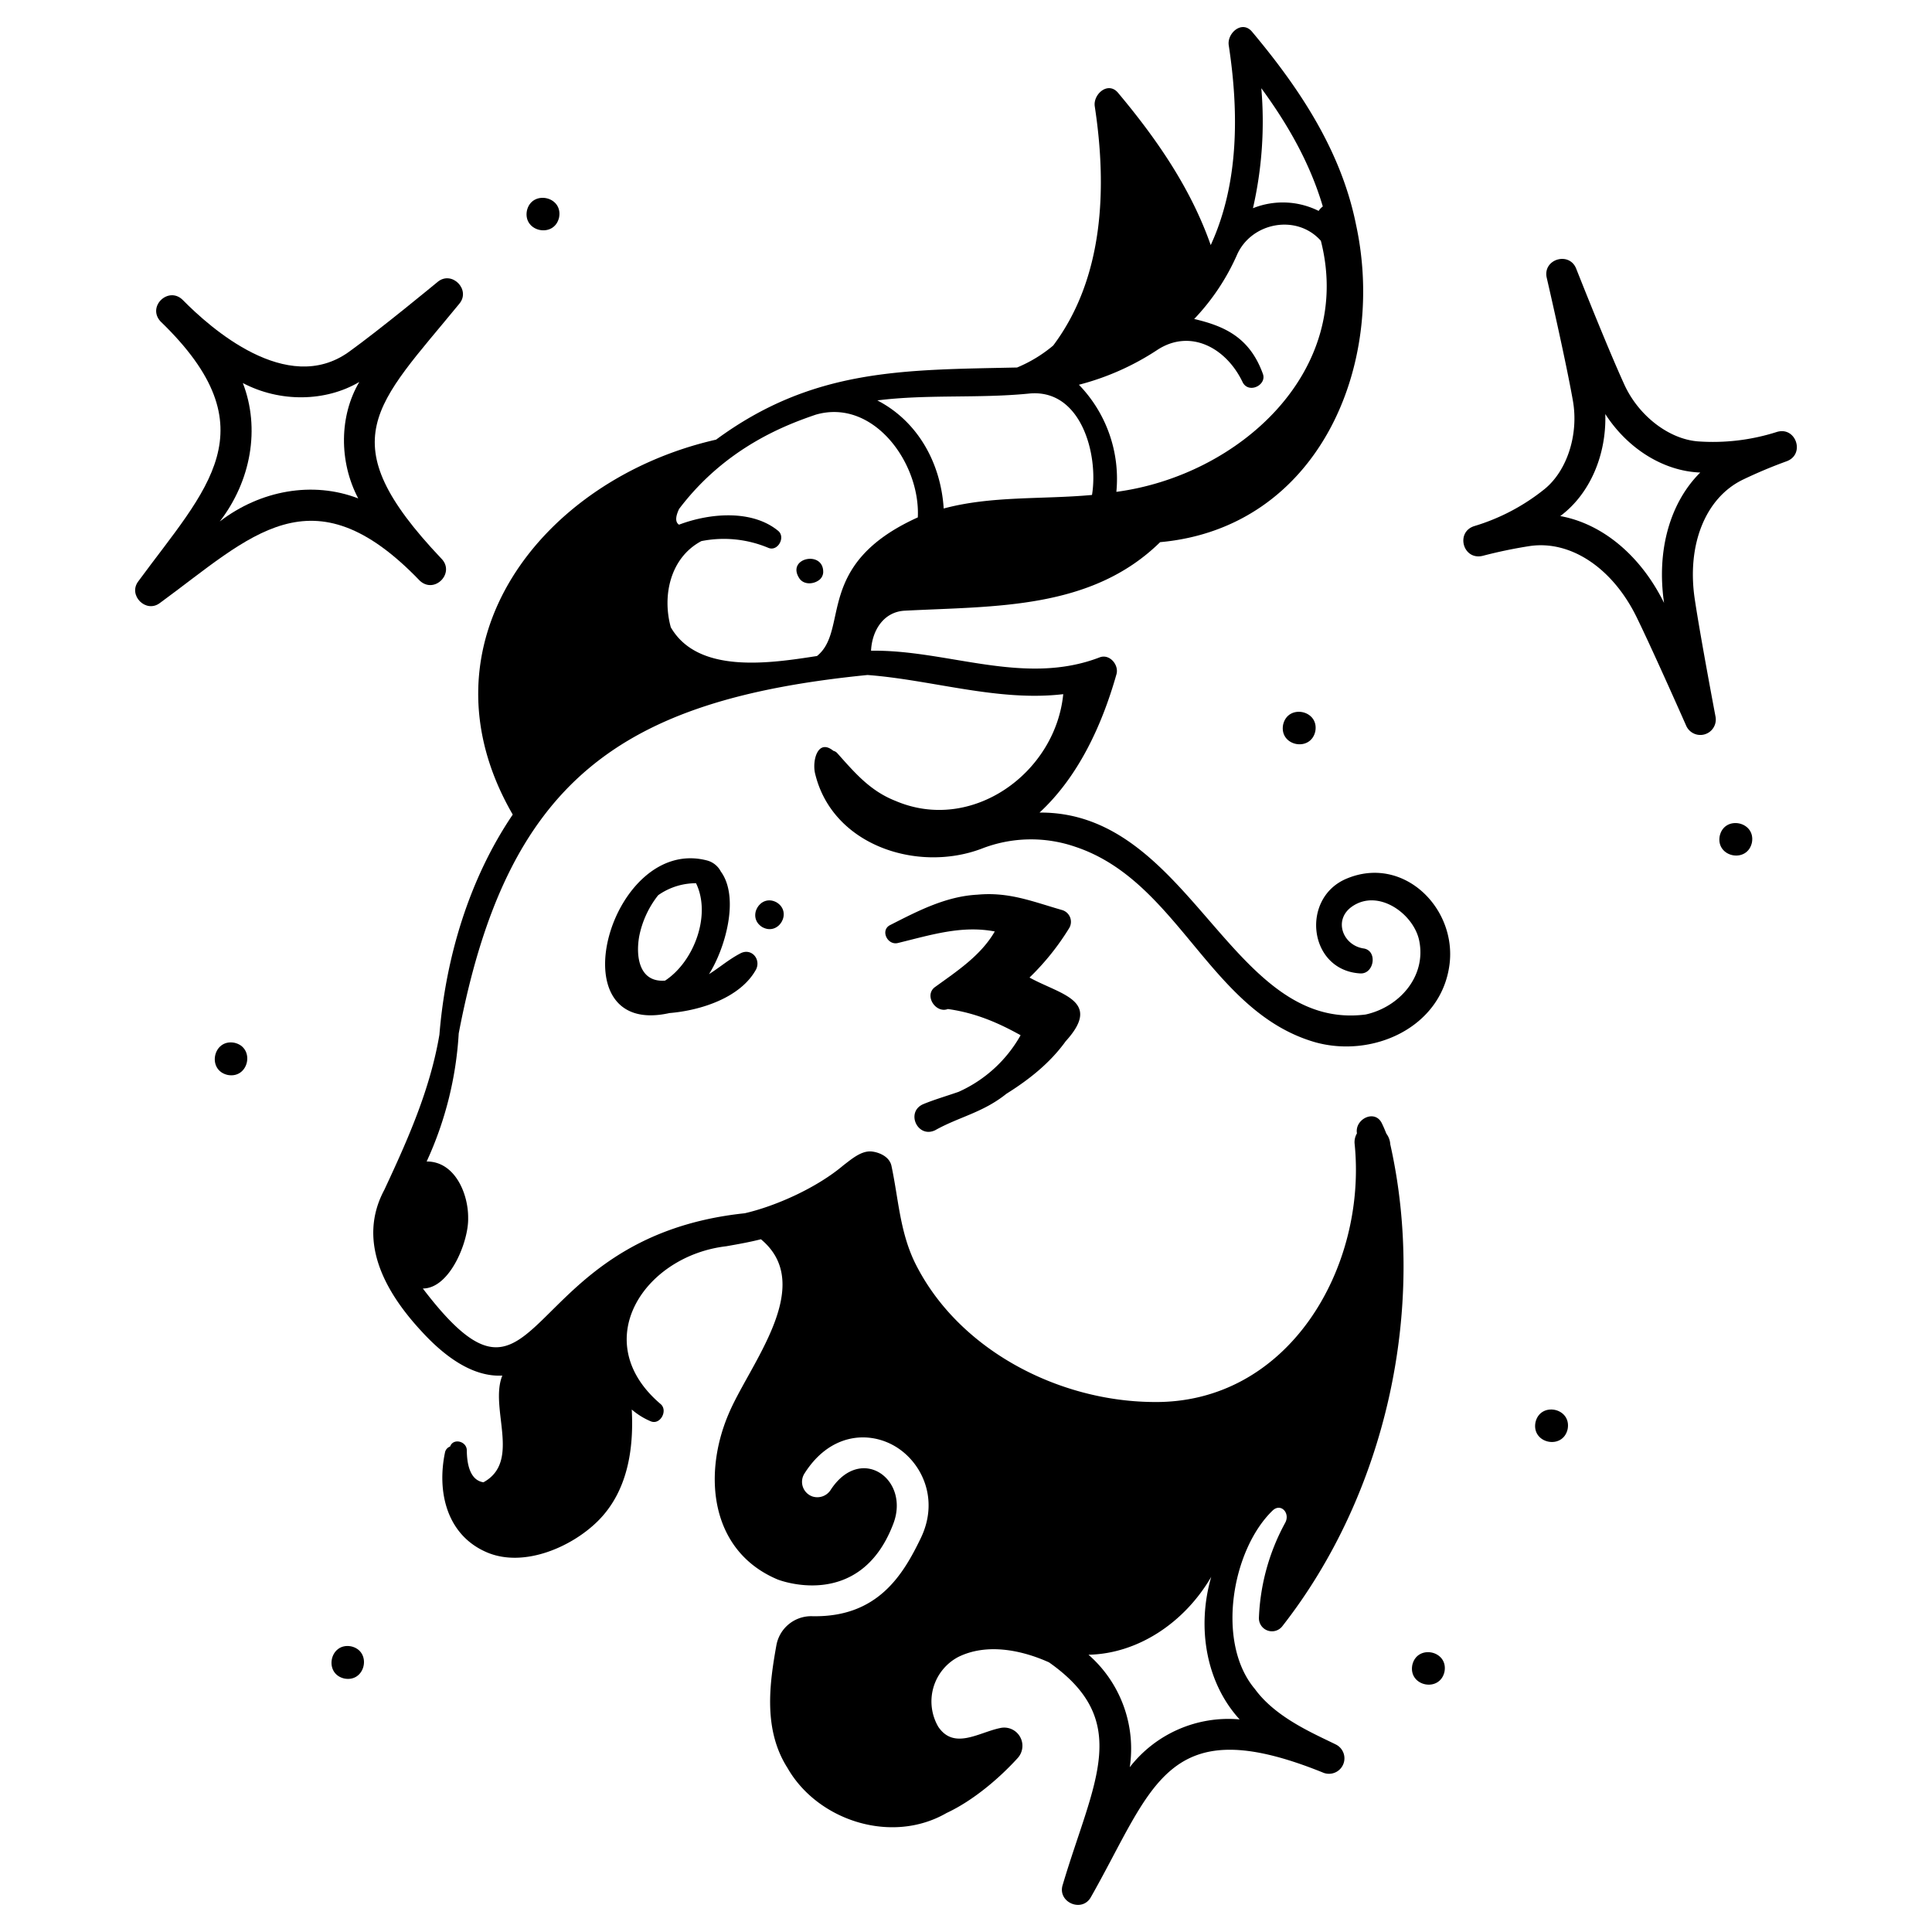 <!-- icon666.com - MILLIONS OF FREE VECTOR ICONS --><svg id="element" viewBox="0 0 500 500" xmlns="http://www.w3.org/2000/svg"><path d="m212.24 149.9a2.727 2.727 0 0 0 .8-1.677c.278-5.93-9.7-3.9-6.16 1.467 1.212 1.776 3.896 1.542 5.36.21z"></path><path d="m197.273 239.933c4.248 2.37 7.868-3.833 3.734-6.388-4.247-2.371-7.868 3.833-3.734 6.388z"></path><path d="m186.534 225.527a5.632 5.632 0 0 0 -3.41-2.8c-25.137-6.809-39.7 46.134-9.869 39.452 7.961-.656 18.428-3.912 22.458-11.37 1.216-2.677-1.293-5.533-4.084-4.084-3.023 1.571-5.4 3.673-8.141 5.381 4.15-6.528 8.012-19.821 3.046-26.579zm-14.411 28.256c-6.687.52-7.633-6.187-6.7-11.445a24.975 24.975 0 0 1 4.907-10.651 16.954 16.954 0 0 1 9.8-3.11c3.988 8.174-.479 20.271-8.007 25.206z"></path><path d="m41.382 156.054c23.446-17.117 39.285-34.919 67.294-5.736 3.852 3.5 9.242-2.124 5.493-5.816-29.087-30.702-16.939-39.448 4.709-65.902 3.042-3.629-1.964-8.707-5.633-5.632-.148.123-14.887 12.31-23 18.133-16.024 11.449-35.867-6.287-42.908-13.431-3.647-3.715-9.346 1.593-5.816 5.494 28.93 27.917 11.816 43.366-5.736 67.293-2.723 3.581 1.987 8.35 5.597 5.597zm21.467-56.922c9.6 5.052 21.416 4.873 30.14-.281-5.151 8.718-5.334 20.522-.292 30.119l.009.019c-11.777-4.55-25.346-2.092-35.824 5.967 8.06-10.477 10.518-24.049 5.967-35.824z"></path><path d="m399.716 126.586a53.453 53.453 0 0 1 -18.107 9.547c-5 1.513-3.027 8.944 2.1 7.72a122.6 122.6 0 0 1 12.108-2.524c10.594-1.6 21.488 5.617 27.737 18.389 4.322 8.834 12.749 27.916 12.834 28.107a4 4 0 0 0 7.589-2.361c-.039-.206-3.926-20.7-5.379-30.428-2.1-14.062 2.771-26.183 12.408-30.878a122.87 122.87 0 0 1 11.4-4.792c4.875-1.827 2.337-9.183-2.655-7.547a54.331 54.331 0 0 1 -20.327 2.411c-7.524-.588-15.351-6.622-19.034-14.673-4.608-10.076-12.4-29.854-12.482-30.052-1.81-4.506-8.69-2.433-7.618 2.37.049.208 4.851 20.916 6.774 31.829 1.536 8.718-1.485 18.127-7.348 22.882zm15.732-19.432c5.716 8.875 15 14.791 24.577 15.134-7.773 7.72-11.365 20.065-9.367 33.749-6.121-12.4-16.084-20.528-26.863-22.477 7.693-5.715 11.982-15.86 11.653-26.406z"></path><path d="m58.959 278.205c5.5 1 7.128-7.165 1.66-8.349-5.505-.997-7.127 7.165-1.66 8.349z"></path><path d="m144.7 56.232c1-5.505-7.164-7.128-8.348-1.66-1.001 5.505 7.162 7.128 8.348 1.66z"></path><path d="m89.165 434.413c5.5 1 7.128-7.164 1.661-8.348-5.505-.998-7.126 7.164-1.661 8.348z"></path><path d="m373.84 432.613c1-5.5-7.165-7.128-8.348-1.66-.998 5.505 7.164 7.128 8.348 1.66z"></path><path d="m453.4 218.041c1-5.5-7.164-7.128-8.348-1.66-.997 5.505 7.165 7.128 8.348 1.66z"></path><path d="m332.058 187.586c-1 5.506 7.164 7.128 8.348 1.66.994-5.505-7.164-7.127-8.348-1.66z"></path><path d="m397.367 368.153c-1 5.5 7.164 7.128 8.347 1.66.999-5.505-7.164-7.128-8.347-1.66z"></path><path d="m248.059 282.577c-3.379 1.164-6.4 2.048-9.128 3.178-4.634 2.014-1.463 8.916 3.078 6.752 6.244-3.5 12.313-4.52 18.447-9.438 5.852-3.666 11.267-7.936 15.345-13.6 9.628-10.577-1.388-12.062-9.364-16.481a65.111 65.111 0 0 0 10.307-12.86 3.169 3.169 0 0 0 -1.875-4.609c-7.647-2.194-13.721-4.741-21.937-3.975-8.167.433-15.418 4.227-22.532 7.847-2.674 1.3-.757 5.325 1.965 4.662 8.695-2.121 16.551-4.622 25.084-2.989-3.653 6.3-9.842 10.3-15.589 14.472-2.725 2.2.347 6.8 3.451 5.6 6.955.973 12.822 3.435 18.82 6.781a34.594 34.594 0 0 1 -16.072 14.66z"></path><path d="m99.478 307.9c-7.2 13.426.287 26.6 9.626 36.652 5.955 6.513 13.219 11.848 20.896 11.448-3.41 8.407 5 22.209-4.884 27.616-3.71-.559-4.294-5.266-4.308-8.364-.118-2.315-3.546-3.116-4.321-.887a2.03 2.03 0 0 0 -1.321 1.524c-2.126 10.185.425 21.394 10.821 25.848 9.475 4.06 21.9-1.275 28.773-8.123 7.623-7.6 9.3-18.476 8.738-28.83a18.47 18.47 0 0 0 4.913 3.048c2.467 1.028 4.492-2.766 2.584-4.44-19.022-16.136-4.376-38.363 16.955-40.862 3.009-.529 6.019-1.06 8.977-1.811 14.464 12.015-3.115 32.529-8.428 45.361-6.637 15.678-4.679 35.312 12.694 42.665.019.024 21.157 8.462 29.906-14.17 4.654-11.618-8.208-20.978-16.07-9.071a4.1 4.1 0 0 1 -4.755 1.786 4.006 4.006 0 0 1 -2.092-5.927c6.487-10.272 16.254-11.062 23.059-7.292 7.123 3.949 12.02 13.694 7.065 23.977-4.613 9.575-11.2 20.574-28.088 20.225a9.153 9.153 0 0 0 -9.282 7.481c-1.753 9.817-3.507 21.812 2.874 31.8 7.763 13.589 26.907 19.88 41.155 11.652 7.272-3.393 14.094-9.47 18.355-14.163a4.713 4.713 0 0 0 -4.547-7.81c-5.459 1.128-11.875 5.7-15.947-.348a13.018 13.018 0 0 1 5.157-18.056c7.345-3.635 16.32-1.842 23.493 1.383 21.827 15.323 11.434 31.062 3.563 57.547-1.5 4.527 5.049 7.4 7.327 3.135 16.158-28.492 19.462-48.522 59.929-32.191a4 4 0 0 0 3.372-7.254c-5.771-2.852-15.517-6.942-20.9-14.331-10.176-12.042-5.912-36.079 4.58-46.186 2.145-2.066 4.668.706 3.226 3.226a55.747 55.747 0 0 0 -6.764 24.487 3.383 3.383 0 0 0 6 2.291c26.832-34.222 37.552-82.16 27.989-124.806a5.014 5.014 0 0 0 -1-2.727c-.361-.9-.741-1.8-1.164-2.676-1.826-3.787-7.1-1.065-6.455 2.584a4.492 4.492 0 0 0 -.62 2.549c3.341 32.169-17.138 67.713-52.48 66.973-24.539-.313-50.37-13.726-61.385-36.232-3.848-8.089-4.161-16.314-5.987-24.878-.538-2.522-3.416-3.542-5.095-3.715-2.682-.278-5.232 1.973-7.318 3.554-6.947 5.885-17.6 10.6-25.554 12.429-59.488 6.274-52.063 60.476-83.31 19.473 7.065-.006 11.883-12.322 11.725-18.222.071-6.317-3.445-14.689-10.739-14.648a91.908 91.908 0 0 0 8.3-33.148c12.468-65.23 41.553-86.369 105.8-92.758 16.723 1.262 33.8 6.948 50.65 4.962-2.021 20.452-23.684 36.042-43.379 27.633-6.593-2.583-10.521-7.237-15.082-12.343a2.017 2.017 0 0 0 -1.034-.63c-4.1-3.332-5.58 2.761-4.677 6.07 4.551 18.5 26.533 25.508 43.04 19.261a35.152 35.152 0 0 1 24.229-.5c26.781 8.883 34.7 42.617 62 50.561 14.787 4.19 32.675-3.594 34.856-20 1.956-14.7-11.981-28.54-26.721-22.267-11.87 5.051-9.766 23.7 3.621 24.485 3.639.213 4.571-5.91.875-6.461-5.408-.806-7.945-7.482-2.9-10.908 6.812-4.626 15.876 2 17.29 8.863 1.909 9.27-5.13 17.217-13.853 19.138-35.009 4.516-45.332-52.568-84.4-52.258 10.019-9.265 16.147-22.521 19.911-35.807.683-2.41-1.774-5.353-4.359-4.359-19.589 7.531-39.4-2.024-59.158-1.722.25-5.24 3.261-10.121 8.807-10.364 23.329-1.212 48.186-.242 66.01-17.732 40.883-3.712 58.67-45.64 50.675-82.268-3.858-19.067-14.592-35.156-26.894-49.836-2.584-3.083-6.5.381-6.026 3.508 2.629 17.261 2.676 35.753-4.663 51.716-5.142-14.67-13.942-27.43-23.984-39.412-2.584-3.084-6.5.38-6.026 3.507 3.22 21.146 2.363 44.4-10.756 61.9a35.788 35.788 0 0 1 -9.352 5.686c-29.385.635-52.769.181-77.891 18.667-44.981 10.208-78.28 52.75-52.626 97.034-11.31 16.685-17.36 37.041-18.978 56.958-2.405 14.211-8.163 27.11-14.243 40.13zm213.987 100.183c-3.856 13.338-1.2 27.586 7.353 36.9a32.333 32.333 0 0 0 -28.435 12.366 32.316 32.316 0 0 0 -10.683-29.107c12.642-.242 24.78-8.162 31.765-20.159zm12.963-385.249c6.864 9.357 12.612 19.414 15.913 30.6a4.206 4.206 0 0 0 -1.077 1.151 20.766 20.766 0 0 0 -17-.7 100.542 100.542 0 0 0 2.164-31.051zm-27.015 67.79c8.57-5.688 17.963-.636 22.208 8.351 1.6 2.994 6.254.665 5.219-2.2-3.416-9.463-9.922-12.372-17.784-14.221a57.938 57.938 0 0 0 11.013-16.454c3.658-8.549 15.512-10.845 21.773-3.778 8.658 33.918-21.353 60.778-52.928 64.968a34.987 34.987 0 0 0 -9.694-27.717 67.438 67.438 0 0 0 20.193-8.949zm-33.266 11.248c13.654-1.5 18.185 15.8 16.461 26.223-12.838 1.188-26 .179-38.381 3.506-.749-11.746-6.656-22.526-17.173-27.977 12.963-1.624 26.087-.475 39.093-1.752zm-64.722 35.543c-6.654-5.512-17.512-4.719-25.7-1.627-1.125-.738-.794-2.351.027-4.079 12.195-16.13 28.04-21.88 35.351-24.387 14.897-4.322 27.111 12.493 26.426 26.578-26.956 12.181-17.63 29.039-26.087 35.875-12.184 1.9-30.805 4.744-37.842-7.438-2.286-8.283-.073-18.069 7.913-22.3a29.8 29.8 0 0 1 17.361 1.757c2.426.991 4.471-2.738 2.551-4.379z"></path></svg>